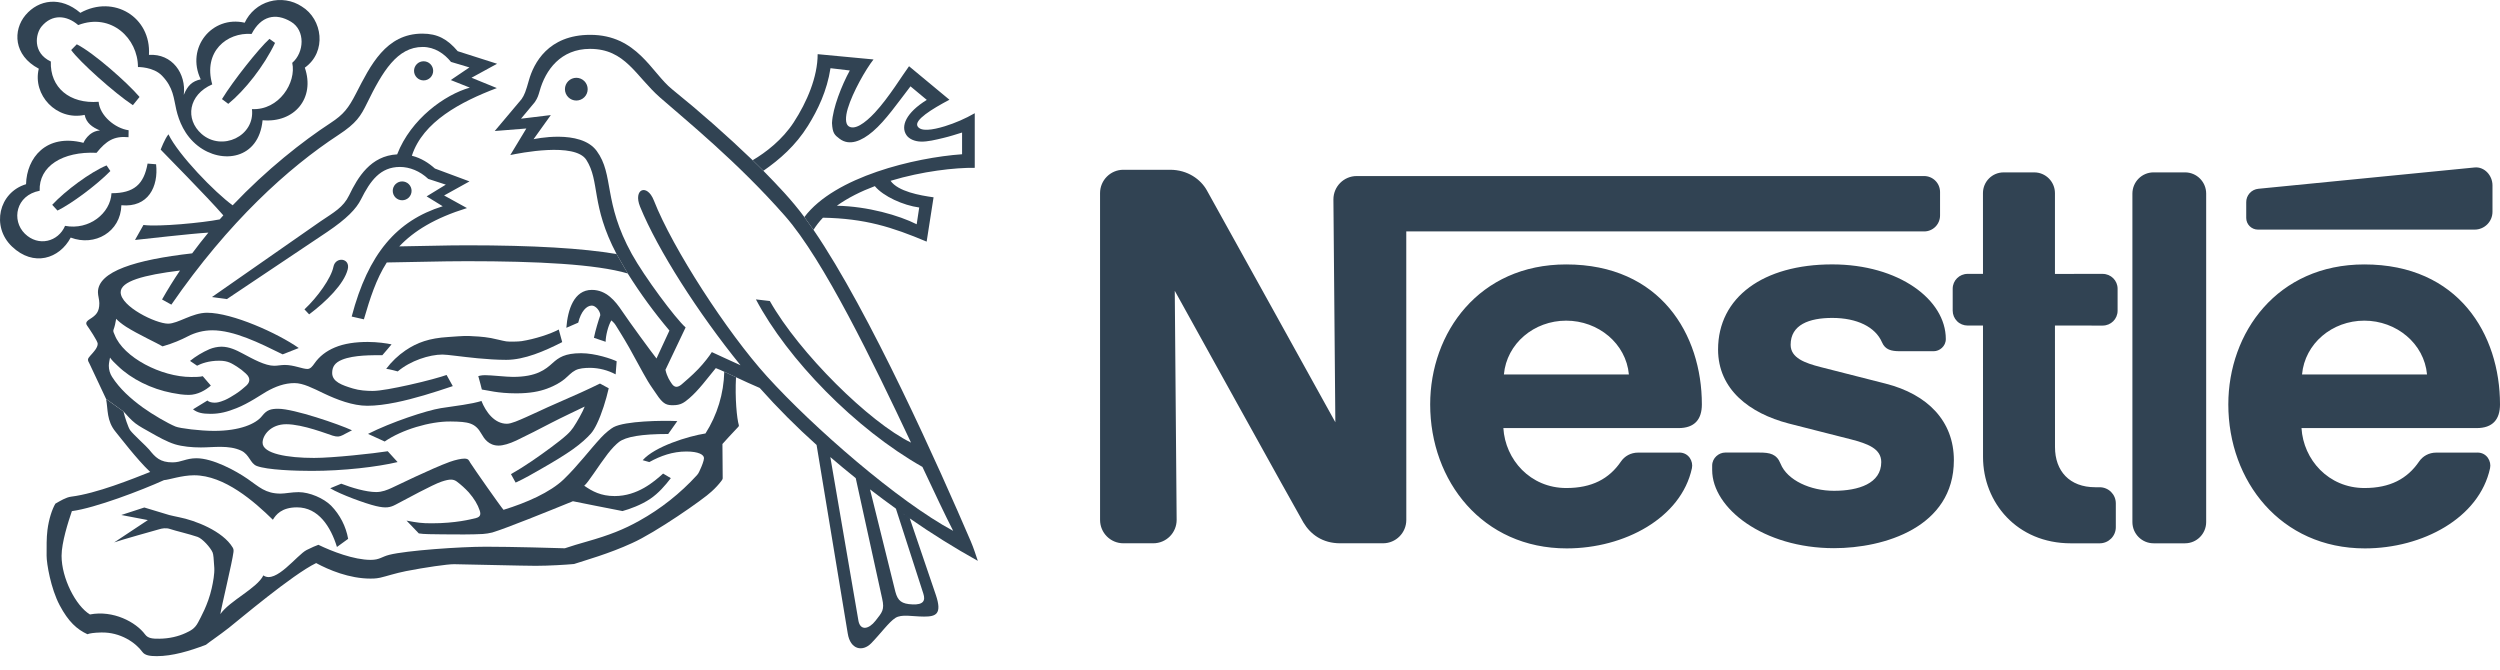 <svg width="153" height="41" viewBox="0 0 153 41" fill="none" xmlns="http://www.w3.org/2000/svg">
<path fill-rule="evenodd" clip-rule="evenodd" d="M135.018 11.848C135.018 11.13 134.44 10.549 133.721 10.549H131.8C131.081 10.549 130.503 11.133 130.503 11.851V31.95C130.503 32.668 131.082 33.25 131.8 33.25H133.723C134.44 33.25 135.018 32.665 135.018 31.948V11.848ZM137.469 12.382V13.338C137.469 13.732 137.792 14.052 138.187 14.052H151.445C152.05 14.052 152.54 13.564 152.54 12.96V11.342C152.54 10.737 152.044 10.19 151.445 10.249C151.445 10.249 138.627 11.507 138.216 11.553C138.01 11.571 137.818 11.667 137.679 11.821C137.541 11.975 137.465 12.175 137.469 12.382V12.382ZM126.735 33.251C123.437 33.251 121.361 30.749 121.361 27.965L121.359 19.923H120.415C120.296 19.923 120.178 19.9 120.067 19.854C119.957 19.809 119.856 19.742 119.772 19.657C119.687 19.573 119.62 19.473 119.575 19.363C119.529 19.252 119.505 19.134 119.505 19.015V17.668C119.505 17.166 119.914 16.761 120.418 16.761L121.359 16.762L121.357 11.818C121.357 11.118 121.921 10.55 122.622 10.55H124.498C125.196 10.55 125.763 11.122 125.763 11.822V16.763L128.684 16.762C129.187 16.762 129.597 17.166 129.597 17.67V19.016C129.597 19.52 129.188 19.925 128.687 19.925L125.763 19.924L125.766 27.363C125.766 28.822 126.651 29.819 128.231 29.819H128.497C129.044 29.819 129.488 30.258 129.488 30.805V32.264C129.488 32.812 129.045 33.251 128.499 33.251H126.735V33.251V33.251ZM95.849 16.183C90.517 16.183 87.527 20.355 87.527 24.752C87.527 29.438 90.73 33.562 95.884 33.562C99.412 33.562 102.889 31.703 103.546 28.652C103.635 28.24 103.358 27.7 102.778 27.697L100.256 27.699C99.799 27.699 99.425 27.918 99.2 28.248C98.478 29.306 97.422 29.867 95.86 29.867C93.651 29.867 92.121 28.128 92.006 26.199H102.725C103.712 26.199 104.154 25.662 104.154 24.751C104.154 20.465 101.615 16.183 95.849 16.183V16.183ZM95.849 19.624C97.817 19.624 99.516 21.024 99.688 22.919H92.038C92.21 21.024 93.881 19.624 95.849 19.624V19.624ZM144.696 16.183C139.363 16.183 136.373 20.355 136.373 24.752C136.373 29.438 139.575 33.562 144.73 33.562C148.258 33.562 151.735 31.703 152.392 28.652C152.481 28.24 152.203 27.7 151.624 27.697L149.103 27.699C148.644 27.699 148.271 27.918 148.046 28.248C147.324 29.306 146.268 29.867 144.706 29.867C142.497 29.867 140.967 28.128 140.852 26.199H151.57C152.558 26.199 153 25.662 153 24.751C153 20.465 150.46 16.183 144.696 16.183V16.183ZM144.696 19.624C146.662 19.624 148.363 21.024 148.534 22.919H140.884C141.055 21.024 142.726 19.624 144.696 19.624V19.624Z" fill="#314353"/>
<path fill-rule="evenodd" clip-rule="evenodd" d="M117.753 10.774H83.031C82.242 10.774 81.605 11.415 81.605 12.204L81.723 25.841C81.723 25.841 74.242 12.325 73.852 11.636C73.485 10.988 72.697 10.39 71.606 10.39H68.751C67.961 10.39 67.323 11.031 67.323 11.82L67.324 31.82C67.324 32.609 67.962 33.249 68.752 33.249H70.583C70.963 33.248 71.326 33.097 71.594 32.828C71.861 32.559 72.012 32.196 72.011 31.816L71.896 17.797C71.896 17.797 79.45 31.446 79.773 31.984C80.209 32.711 80.947 33.249 82.015 33.249H84.638C85.429 33.249 86.066 32.609 86.066 31.82L86.064 14.163H117.755C117.883 14.164 118.01 14.139 118.128 14.09C118.246 14.041 118.354 13.97 118.445 13.879C118.535 13.789 118.607 13.681 118.656 13.563C118.705 13.445 118.731 13.318 118.731 13.19V11.747C118.73 11.488 118.627 11.241 118.443 11.058C118.26 10.876 118.012 10.773 117.753 10.774V10.774Z" fill="#314353"/>
<path fill-rule="evenodd" clip-rule="evenodd" d="M112.133 19.457C113.642 19.457 114.772 20.005 115.179 20.951C115.374 21.407 115.752 21.494 116.271 21.494H118.348C118.693 21.494 119.084 21.199 119.084 20.75C119.084 18.336 116.207 16.181 112.131 16.181C107.915 16.181 105.146 18.19 105.146 21.389C105.146 23.837 107.079 25.294 109.457 25.915C110.541 26.2 112.393 26.656 113.293 26.892C114.265 27.147 115.133 27.444 115.133 28.277C115.133 29.589 113.747 30.037 112.237 30.037C110.805 30.037 109.378 29.396 108.969 28.376C108.731 27.783 108.318 27.697 107.689 27.697H105.577C105.208 27.697 104.785 28.014 104.785 28.494V28.766C104.785 31.102 107.919 33.548 112.241 33.548C115.306 33.548 119.577 32.275 119.577 28.164C119.577 25.783 117.985 24.134 115.392 23.476C114.378 23.22 111.942 22.6 111.412 22.462C110.467 22.218 109.587 21.91 109.587 21.1C109.587 19.874 110.72 19.457 112.133 19.457V19.457ZM35.27 6.153C35.455 6.153 35.632 6.08 35.763 5.949C35.893 5.819 35.966 5.642 35.966 5.457C35.966 5.273 35.893 5.096 35.763 4.965C35.632 4.835 35.455 4.761 35.27 4.761C35.086 4.761 34.909 4.835 34.778 4.965C34.648 5.096 34.574 5.273 34.574 5.457C34.574 5.642 34.648 5.819 34.778 5.949C34.909 6.08 35.086 6.153 35.27 6.153ZM25.925 4.921C26.08 4.921 26.229 4.859 26.339 4.749C26.448 4.639 26.51 4.491 26.51 4.335C26.51 4.18 26.448 4.031 26.339 3.921C26.229 3.811 26.08 3.75 25.925 3.75C25.769 3.75 25.62 3.811 25.511 3.921C25.401 4.031 25.339 4.18 25.339 4.335C25.339 4.491 25.401 4.639 25.511 4.749C25.62 4.859 25.769 4.921 25.925 4.921ZM18.919 19.239L18.633 18.933C19.428 18.194 20.27 17.017 20.406 16.326C20.533 15.683 21.457 15.785 21.281 16.484C21.058 17.378 19.964 18.458 18.919 19.239ZM12.989 5.164C11.526 5.797 11.312 7.297 12.338 8.198C13.575 9.282 15.616 8.337 15.419 6.677C17.079 6.762 18.149 5.048 17.885 3.845C18.623 3.212 18.697 1.861 17.811 1.331C16.862 0.762 15.968 0.98 15.399 2.077C13.879 1.966 12.422 3.162 12.989 5.164L12.285 4.857C11.357 2.916 12.982 0.932 14.976 1.39C15.121 1.077 15.331 0.799 15.593 0.575C15.854 0.351 16.161 0.186 16.493 0.092C16.824 -0.003 17.172 -0.025 17.512 0.028C17.853 0.08 18.178 0.205 18.466 0.395C19.745 1.17 20.016 3.171 18.655 4.141C19.297 6.008 18.017 7.533 16.07 7.359C15.842 9.76 13.577 10.07 12.114 8.93C11.288 8.286 10.95 7.394 10.791 6.721C10.623 6.008 10.623 5.371 9.92 4.637C9.391 4.083 8.443 4.102 8.443 4.102C8.443 2.358 6.811 0.762 4.786 1.534C4.068 0.916 3.18 0.855 2.545 1.619C2.175 2.063 1.972 3.23 3.111 3.765C3.052 5.355 4.264 6.37 6.036 6.229C6.106 7.074 7.042 7.859 7.872 7.971L7.865 8.396C6.979 8.311 6.5 8.62 5.909 9.352C3.826 9.253 2.367 10.18 2.428 11.674C0.964 11.952 0.69 13.485 1.52 14.301C2.35 15.117 3.567 14.797 3.982 13.822C5.459 14.104 6.763 13.046 6.823 11.825C8.202 11.825 8.806 11.279 9.032 10.011L9.553 10.053C9.706 11.419 9.074 12.715 7.428 12.561C7.385 14.191 5.803 15.103 4.327 14.54C3.638 15.834 2.058 16.352 0.733 15.088C-0.548 13.868 -0.08 11.779 1.594 11.273C1.632 9.674 2.813 8.155 5.107 8.741C5.107 8.741 5.402 8.027 6.12 7.984C5.642 7.788 5.28 7.524 5.181 7.031C3.45 7.4 1.981 5.807 2.374 4.204C0.813 3.382 0.788 1.839 1.562 0.923C2.369 -0.032 3.714 -0.243 4.917 0.786C6.954 -0.343 9.257 1.04 9.116 3.36C10.54 3.266 11.406 4.511 11.247 5.808C11.482 5.236 11.757 4.971 12.283 4.857L12.989 5.164V5.164Z" fill="#314353"/>
<path fill-rule="evenodd" clip-rule="evenodd" d="M16.489 2.379L16.833 2.625C16.165 4.035 14.983 5.532 13.97 6.356L13.584 6.065C14.302 4.897 15.842 2.97 16.489 2.379ZM6.522 10.123L6.754 10.467C5.91 11.332 4.348 12.486 3.519 12.887L3.195 12.535C3.997 11.67 5.53 10.537 6.522 10.123V10.123ZM8.54 5.933L8.133 6.437C7.028 5.712 4.848 3.764 4.356 3.062L4.7 2.711C5.756 3.246 7.816 5.083 8.54 5.933ZM6.491 24.419C6.617 25.051 6.511 25.751 7.081 26.434C7.282 26.674 8.389 28.13 9.191 28.883C8.101 29.312 5.921 30.199 4.351 30.396C4.037 30.436 3.684 30.656 3.388 30.825C3.192 31.16 2.989 31.76 2.904 32.437C2.843 32.921 2.852 33.459 2.852 34.009C2.852 34.493 3.108 36.015 3.649 37.037C4.191 38.059 4.711 38.516 5.352 38.815C5.478 38.759 5.757 38.718 6.192 38.708C7.377 38.681 8.305 39.336 8.714 39.898C8.87 40.114 9.184 40.156 9.597 40.156C10.553 40.156 11.604 39.841 12.603 39.461C12.816 39.285 13.418 38.884 14.009 38.42C14.6 37.957 17.892 35.165 19.348 34.46C20.115 34.876 21.375 35.41 22.675 35.41C22.75 35.41 23 35.414 23.266 35.355C23.672 35.262 24.193 35.082 24.849 34.952C26.022 34.724 27.398 34.523 27.8 34.529C28.879 34.546 32.043 34.628 32.793 34.628C33.58 34.628 34.702 34.559 35.131 34.517C35.793 34.298 37.269 33.889 38.683 33.237C40.094 32.612 43.064 30.55 43.55 30.079C43.786 29.868 43.995 29.637 44.15 29.431C44.208 29.351 44.229 29.319 44.229 29.255L44.213 27.172C44.213 27.172 44.923 26.384 45.194 26.111C45.22 26.086 45.222 26.049 45.218 26.024C45.096 25.62 44.974 24.363 45.044 23.088L44.325 22.753C44.292 24.092 43.895 25.397 43.176 26.527C42.107 26.696 40.068 27.328 39.333 28.164L39.737 28.279C40.426 27.899 41.165 27.632 42.009 27.632C42.755 27.632 43.084 27.829 43.084 28.038C43.084 28.185 42.943 28.538 42.889 28.65C42.824 28.777 42.782 28.94 42.657 29.076C41.637 30.194 40.443 31.139 39.12 31.874C38.183 32.398 37.299 32.751 35.917 33.143C35.504 33.26 34.936 33.427 34.567 33.555C34.046 33.538 31.325 33.459 29.735 33.459C28.146 33.459 24.868 33.691 23.826 33.954C23.354 34.073 23.236 34.264 22.686 34.264C21.66 34.264 20.313 33.743 19.486 33.342C19.367 33.377 19.068 33.51 18.769 33.659C18.182 33.951 16.877 35.762 16.118 35.214C15.73 36.008 14.057 36.761 13.485 37.584C13.547 37.153 14.223 34.356 14.287 33.797C14.298 33.698 14.306 33.618 14.243 33.512C13.633 32.492 11.925 31.843 10.963 31.655C10.68 31.599 10.54 31.561 10.351 31.518L8.832 31.059L7.423 31.518L9.049 31.829L6.986 33.197C7.344 33.059 9.567 32.443 9.732 32.394C9.913 32.34 10.156 32.286 10.421 32.379C10.724 32.484 11.582 32.681 12.092 32.858C12.392 32.962 12.883 33.513 13.01 33.807C13.062 33.929 13.081 34.187 13.115 34.757C13.135 35.116 13.044 35.615 12.957 36.002C12.73 37.017 12.268 37.809 12.123 38.092C11.922 38.482 11.644 38.608 11.37 38.737C10.92 38.948 10.37 39.081 9.759 39.089C9.34 39.094 9.059 39.072 8.88 38.829C8.317 38.068 6.925 37.331 5.504 37.605C4.632 37.078 3.768 35.375 3.768 34.019C3.768 33.206 4.178 31.925 4.399 31.281C5.819 31.092 8.658 30.01 10.039 29.383C10.329 29.368 11.123 29.087 11.882 29.087C13.739 29.087 15.581 30.711 16.7 31.809C16.883 31.507 17.227 31.05 18.177 31.05C19.492 31.05 20.244 32.245 20.621 33.475L21.307 32.977C21.17 32.212 20.808 31.506 20.266 30.949C19.813 30.495 18.948 30.119 18.272 30.119C17.865 30.119 17.443 30.209 17.176 30.209C16.236 30.209 15.854 29.791 15.16 29.313C14.411 28.795 13.018 28.045 12.023 28.045C11.383 28.045 11.095 28.296 10.567 28.297C9.79 28.302 9.501 27.979 9.129 27.516C8.966 27.314 8.18 26.615 7.969 26.335C7.848 26.174 7.634 25.514 7.556 25.183L6.491 24.419V24.419Z" fill="#314353"/>
<path fill-rule="evenodd" clip-rule="evenodd" d="M7.559 25.183C7.784 25.424 8.002 25.691 8.284 25.907C8.556 26.113 8.901 26.292 9.224 26.475C9.68 26.734 10.198 27.03 10.711 27.192C11.161 27.328 11.745 27.384 12.293 27.384C13.074 27.384 13.996 27.223 14.759 27.578C15.271 27.818 15.305 28.358 15.711 28.516C16.344 28.762 18.103 28.819 19.078 28.819C21.009 28.819 23.098 28.575 24.332 28.279L23.73 27.616C22.876 27.752 20.37 28.025 19.22 28.025C17.6 28.025 16.07 27.767 16.07 27.095C16.07 26.632 16.569 25.962 17.519 25.962C18.538 25.962 20.08 26.579 20.364 26.663C20.65 26.748 20.766 26.725 20.945 26.643L21.542 26.334C20.75 25.966 17.991 25.017 17.03 25.017C16.576 25.017 16.33 25.082 16.034 25.463C15.665 25.937 14.681 26.37 13.108 26.37C12.246 26.37 11.013 26.216 10.742 26.105C10.269 25.91 9.342 25.372 8.749 24.944C7.984 24.392 7.318 23.781 6.86 23.067C6.728 22.862 6.659 22.623 6.66 22.38C6.662 22.194 6.714 22.021 6.733 21.885C6.869 22.075 7.017 22.212 7.206 22.39C8.036 23.198 9.261 23.804 10.521 24.046C10.88 24.114 11.199 24.168 11.554 24.168C12.091 24.168 12.587 23.88 12.903 23.598L12.408 23.023C12.249 23.072 11.918 23.072 11.701 23.072C9.872 23.072 7.551 21.875 7.017 20.492C6.964 20.357 6.9 20.281 6.954 20.155C7.007 20.028 7.073 19.759 7.111 19.511C7.219 19.634 7.439 19.819 7.72 20C8.399 20.436 9.696 21.039 9.949 21.198C10.603 21.01 11.094 20.791 11.482 20.59C11.946 20.346 12.461 20.218 12.985 20.214C14.321 20.214 15.857 20.976 17.299 21.687L18.284 21.299C17.004 20.399 14.219 19.14 12.671 19.14C11.757 19.14 10.899 19.808 10.287 19.808C9.536 19.808 7.385 18.759 7.385 17.885C7.385 17.213 8.777 16.832 11.016 16.556C10.626 17.132 10.26 17.723 9.917 18.328L10.487 18.644C13.993 13.567 17.64 10.271 20.707 8.262C21.821 7.532 22.075 7.106 22.465 6.309C23.415 4.367 24.311 2.874 25.87 2.874C26.598 2.874 27.192 3.282 27.6 3.789L28.729 4.126L27.586 4.899L28.754 5.363C27.231 5.791 25.149 7.273 24.306 9.447C22.682 9.534 21.899 10.848 21.368 11.95C21.01 12.692 20.441 12.989 19.61 13.551L12.972 18.179L13.885 18.305L20.019 14.198C21.228 13.382 21.804 12.78 22.093 12.2C22.663 11.062 23.275 10.217 24.478 10.217C25.069 10.217 25.702 10.47 26.208 10.948L27.284 11.3L26.11 12.018L27.094 12.622C24.281 13.503 22.537 15.519 21.523 19.373L22.27 19.543C22.644 18.266 23.012 17.096 23.671 16.063C25.302 16.044 26.952 15.985 28.572 15.985C32.895 15.985 36.483 16.167 38.42 16.737L37.734 15.547C35.662 15.195 32.656 15.013 28.572 15.013C27.202 15.013 25.815 15.064 24.437 15.079C25.326 14.137 26.607 13.346 28.578 12.734L27.179 11.963L28.733 11.102L26.616 10.314C26.245 9.981 25.785 9.676 25.206 9.531C25.883 7.447 28.193 6.229 30.407 5.39L28.856 4.758L30.421 3.902L28.012 3.133C27.384 2.395 26.778 2.058 25.849 2.058C23.615 2.058 22.676 3.997 21.791 5.716C21.325 6.622 21.029 7.003 20.237 7.522C18.52 8.646 16.33 10.364 14.239 12.565C13.147 11.777 10.916 9.475 10.309 8.219C10.07 8.514 9.834 9.158 9.834 9.158C10.062 9.399 12.691 12.054 13.668 13.18L13.447 13.427C12.406 13.633 9.7 13.893 8.779 13.768L8.262 14.686C8.95 14.618 11.638 14.302 12.753 14.236C12.412 14.65 12.081 15.073 11.761 15.505C8.303 15.897 5.994 16.606 5.994 17.884C5.994 18.094 6.079 18.332 6.079 18.558C6.079 19.093 5.879 19.289 5.499 19.529C5.251 19.684 5.235 19.793 5.341 19.94C5.447 20.09 5.98 20.878 5.98 21.034C5.98 21.289 5.726 21.546 5.521 21.775C5.341 21.976 5.348 22.029 5.489 22.282L6.492 24.413L7.559 25.183V25.183ZM50.364 13.323C50.143 13.556 49.948 13.804 49.785 14.067L49.227 13.285C51.087 10.807 55.998 9.644 58.879 9.44V8.111C58.514 8.224 58.119 8.351 57.755 8.437C57.238 8.562 56.764 8.677 56.361 8.666C55.959 8.656 55.633 8.495 55.482 8.28C55.095 7.728 55.454 6.894 56.72 6.114L55.722 5.284C54.951 6.283 54.192 7.386 53.42 8.044C52.719 8.643 51.983 8.941 51.39 8.498C51.07 8.259 50.95 8.15 50.918 7.527C50.96 6.612 51.517 5.214 52.008 4.313L50.826 4.174C50.616 5.553 50.051 6.729 49.446 7.699C48.692 8.909 47.719 9.758 46.719 10.453L46.062 9.806C46.87 9.329 47.882 8.554 48.577 7.485C49.385 6.244 50.04 4.709 50.04 3.315L53.459 3.638C52.979 4.249 52.186 5.64 51.885 6.64C51.729 7.161 51.736 7.576 51.925 7.718C52.288 7.989 52.922 7.556 53.538 6.896C54.407 5.963 55.257 4.555 55.633 4.053L58.105 6.104C57.005 6.686 55.941 7.351 56.153 7.725C56.346 8.065 57.05 7.963 57.822 7.727C58.46 7.529 59.075 7.262 59.655 6.929V10.271C58.464 10.254 56.445 10.477 54.502 11.066C54.964 11.719 56.291 11.959 57.134 12.075L56.711 14.787C54.583 13.893 52.942 13.373 50.364 13.323L51.216 12.591C53.117 12.63 55.022 13.182 56.101 13.725L56.256 12.699C55.283 12.57 54.058 12.018 53.54 11.391C52.693 11.709 51.892 12.106 51.216 12.591L50.364 13.323V13.323Z" fill="#314353"/>
<path fill-rule="evenodd" clip-rule="evenodd" d="M40.177 21.939L40.969 20.23C40.038 19.129 39.186 17.963 38.42 16.741L37.735 15.551C36.152 12.544 36.728 11.107 35.884 9.784C35.185 8.691 31.793 9.371 31.23 9.489L32.212 7.864L30.278 8.018L31.917 6.071C32.096 5.817 32.18 5.586 32.37 4.91C32.659 3.884 33.541 2.132 36.123 2.132C38.988 2.132 39.876 4.451 41.126 5.458C42.832 6.836 44.478 8.287 46.06 9.805L46.717 10.452C47.563 11.318 48.429 12.207 49.227 13.284L49.785 14.066C53.234 19.102 57.52 28.728 59.415 33.137C59.598 33.563 59.729 33.996 59.842 34.325C58.412 33.529 57.022 32.661 55.678 31.726L54.828 31.128C54.294 30.743 53.767 30.35 53.245 29.949L52.371 29.262C51.845 28.841 51.327 28.411 50.816 27.972L52.541 38.017C52.668 38.608 53.173 38.511 53.581 37.99C53.989 37.469 54.144 37.327 53.989 36.639L52.371 29.262L53.245 29.949L54.797 36.217C54.947 36.782 55.186 36.961 55.847 36.99C56.508 37.018 56.649 36.765 56.508 36.33L54.829 31.128L55.679 31.726L57.269 36.398C57.677 37.595 57.269 37.735 56.552 37.735C55.834 37.735 55.188 37.566 54.793 37.82C54.4 38.073 53.906 38.764 53.316 39.37C52.794 39.903 52.036 39.764 51.881 38.763L49.975 27.231C48.75 26.135 47.588 24.97 46.495 23.742C46.007 23.532 45.524 23.314 45.045 23.087L44.326 22.752C44.156 22.67 43.983 22.596 43.807 22.529C43.28 23.162 42.774 23.869 42.183 24.375C41.869 24.645 41.655 24.799 41.191 24.799C41.048 24.799 40.871 24.797 40.705 24.703C40.529 24.604 40.363 24.405 40.178 24.123C40.038 23.909 39.831 23.636 39.65 23.332C39.273 22.7 38.867 21.906 38.501 21.264C38.09 20.542 37.737 20.004 37.688 19.915C37.615 19.778 37.415 19.608 37.415 19.608C37.213 19.936 37.065 20.568 37.065 20.917L36.348 20.674C36.443 20.2 36.634 19.587 36.738 19.292C36.738 19.038 36.454 18.701 36.221 18.701C35.894 18.701 35.557 19.059 35.388 19.746L34.66 20.062C34.745 18.954 35.124 17.741 36.221 17.741C37.108 17.741 37.657 18.417 38.079 19.05C38.5 19.681 39.883 21.57 40.177 21.939L40.726 22.634C40.822 23.068 41.005 23.319 41.095 23.458C41.285 23.754 41.496 23.733 41.781 23.468C41.911 23.349 42.329 23.009 42.733 22.587C43.085 22.22 43.427 21.774 43.564 21.548C43.967 21.729 44.717 22.088 45.32 22.353C42.73 19.162 40.251 15.289 39.175 12.655C38.73 11.566 39.6 11.201 40.019 12.274C41.159 15.187 44.492 20.335 46.94 23.035C49.77 26.157 54.959 30.675 58.334 32.489C57.845 31.534 57.199 30.163 56.453 28.575C52.347 26.252 48.196 21.987 46.262 18.323L47.113 18.422C48.913 21.605 53.213 25.852 55.754 27.087C53.432 22.158 50.408 15.911 48.049 13.224C45.122 9.891 41.926 7.314 40.4 5.972C38.895 4.65 38.275 2.991 36.109 2.991C34.322 2.991 33.383 4.277 33.025 5.576C32.95 5.829 32.909 5.987 32.73 6.251L31.886 7.264L33.71 7.042L32.654 8.519C32.654 8.519 35.515 7.877 36.517 9.236C37.594 10.702 36.899 12.347 38.668 15.546C39.447 16.951 41.329 19.479 41.959 20.04L40.725 22.634L40.177 21.939V21.939ZM12.062 22.381L11.629 22.088C11.992 21.796 12.393 21.555 12.82 21.369C13.05 21.275 13.296 21.223 13.544 21.217C14.029 21.217 14.447 21.42 14.855 21.637C15.5 21.981 16.225 22.385 16.78 22.385C16.991 22.385 17.196 22.335 17.434 22.335C17.984 22.335 18.511 22.581 18.813 22.581C18.996 22.581 19.123 22.417 19.243 22.244C19.546 21.808 19.964 21.485 20.498 21.262C21.071 21.022 21.761 20.927 22.51 20.927C23.101 20.927 23.668 21.012 23.963 21.075C23.963 21.075 23.512 21.618 23.399 21.739C22.803 21.739 21.667 21.718 20.938 22.013C20.49 22.194 20.329 22.454 20.329 22.826C20.329 23.363 20.93 23.574 21.599 23.776C21.993 23.896 22.435 23.925 22.808 23.925C23.268 23.925 24.148 23.753 25.019 23.561C26.069 23.33 27.046 23.054 27.331 22.948L27.711 23.63C26.541 24.026 25.346 24.401 24.236 24.627C23.609 24.755 23.011 24.833 22.478 24.833C21.587 24.833 20.62 24.459 19.826 24.081C19.155 23.761 18.557 23.445 18.022 23.445C17.421 23.445 16.856 23.653 16.299 23.971C16.027 24.127 15.205 24.693 14.473 24.98C13.911 25.204 13.453 25.327 12.884 25.327C12.377 25.327 12.075 25.255 11.812 25.051L12.694 24.511C12.807 24.623 13.011 24.643 13.137 24.643C13.264 24.643 13.415 24.627 13.761 24.484C13.959 24.401 14.247 24.224 14.415 24.115C14.764 23.89 14.879 23.759 15.016 23.651C15.283 23.44 15.381 23.16 15.041 22.857C14.874 22.699 14.693 22.559 14.499 22.436C14.194 22.254 13.974 22.076 13.423 22.076C12.772 22.073 12.313 22.252 12.062 22.381V22.381Z" fill="#314353"/>
<path fill-rule="evenodd" clip-rule="evenodd" d="M24.342 22.731C24.342 22.731 23.818 22.586 23.635 22.572C23.965 22.134 24.364 21.753 24.817 21.444C25.532 20.96 26.281 20.695 27.415 20.626C27.723 20.608 28.351 20.548 28.702 20.563C29.018 20.577 29.553 20.598 30.046 20.689C30.394 20.754 30.719 20.851 30.988 20.893C31.153 20.918 31.724 20.91 31.923 20.878C32.725 20.752 33.689 20.442 34.196 20.166L34.407 20.937C33.323 21.49 32.099 22.023 30.979 22.023C30.408 22.023 29.802 21.98 29.237 21.927C28.241 21.832 27.379 21.699 27.082 21.699C26.276 21.699 25.115 22.075 24.342 22.731V22.731ZM23.543 27.02L22.523 26.554C23.937 25.838 26.096 25.121 26.981 24.979C27.868 24.84 28.881 24.733 29.464 24.536C29.732 25.212 30.26 25.934 31.02 25.934C31.297 25.934 31.752 25.724 32.21 25.522C32.725 25.295 33.241 25.047 33.509 24.927C33.798 24.8 34.737 24.387 35.533 24.032C35.931 23.852 36.327 23.665 36.719 23.473L37.254 23.763C37.094 24.465 36.827 25.329 36.526 25.948C36.408 26.191 36.29 26.39 36.163 26.534C35.931 26.796 35.556 27.144 35.066 27.491C34.531 27.871 33.879 28.261 33.188 28.657C32.648 28.969 32.106 29.284 31.557 29.535L31.271 29.018C32.119 28.538 32.98 27.932 33.737 27.371C34.095 27.106 34.442 26.837 34.69 26.61C34.874 26.442 34.989 26.303 35.081 26.168C35.306 25.837 35.672 25.191 35.784 24.881C35.468 25.035 34.273 25.599 33.738 25.879C33.134 26.197 32.155 26.695 31.607 26.955C31.175 27.158 30.79 27.27 30.513 27.27C29.901 27.27 29.623 26.829 29.472 26.563C29.085 25.872 28.671 25.809 27.58 25.795C26.314 25.779 24.577 26.303 23.543 27.02V27.02ZM29.489 23.839C29.489 23.839 29.341 23.237 29.271 23.018C29.271 23.018 29.447 22.96 29.679 22.96C30.059 22.96 30.997 23.066 31.386 23.066C32.851 23.066 33.392 22.605 33.822 22.216C34.189 21.886 34.566 21.616 35.563 21.616C36.442 21.616 37.451 21.971 37.74 22.111L37.677 22.911C37.202 22.658 36.674 22.521 36.136 22.512C35.773 22.512 35.445 22.541 35.215 22.661C34.956 22.795 34.798 22.996 34.554 23.196C34.296 23.409 33.941 23.615 33.478 23.785C33.014 23.956 32.44 24.073 31.584 24.073C30.454 24.072 29.841 23.883 29.489 23.839V23.839Z" fill="#314353"/>
<path fill-rule="evenodd" clip-rule="evenodd" d="M20.208 29.882L20.884 29.602C21.503 29.842 22.398 30.114 23.02 30.114C23.395 30.114 23.704 29.98 23.958 29.866C24.157 29.777 26.408 28.673 27.525 28.267C27.88 28.139 28.241 28.067 28.416 28.067C28.683 28.067 28.699 28.187 28.774 28.31C28.985 28.647 30.647 31.019 30.815 31.201C32.224 30.769 33.667 30.134 34.5 29.336C35.368 28.499 36.088 27.531 36.784 26.782C37.052 26.492 37.384 26.231 37.549 26.143C38.269 25.76 40.51 25.728 41.452 25.77L40.894 26.56C39.233 26.56 38.304 26.731 37.886 27.046C37.71 27.178 37.443 27.447 37.189 27.778C36.622 28.517 36.003 29.529 35.755 29.727C36.241 30.064 36.773 30.359 37.616 30.359C39.022 30.359 40.03 29.479 40.582 28.982L41.055 29.263C40.705 29.717 40.306 30.181 39.796 30.528C39.231 30.912 38.519 31.16 38.097 31.277C37.281 31.123 35.484 30.76 35.063 30.675C33.508 31.309 30.976 32.333 30.126 32.589C29.938 32.636 29.746 32.666 29.552 32.68C28.88 32.717 27.945 32.712 27.094 32.702C26.49 32.694 25.918 32.697 25.631 32.645L24.881 31.862C25.543 31.988 25.8 32.026 26.419 32.026C27.882 32.026 28.823 31.782 29.134 31.703C29.395 31.636 29.438 31.485 29.36 31.249C29.237 30.873 29.02 30.517 28.691 30.136C28.465 29.89 28.218 29.667 27.952 29.467C27.751 29.329 27.555 29.294 27.003 29.483C26.491 29.657 24.902 30.517 24.218 30.881C23.879 31.061 23.616 31.114 23.009 30.97C22.365 30.819 20.826 30.256 20.208 29.882V29.882ZM24.612 12.256C24.765 12.256 24.912 12.196 25.02 12.088C25.128 11.979 25.189 11.833 25.189 11.68C25.189 11.527 25.128 11.38 25.02 11.272C24.912 11.164 24.765 11.103 24.612 11.103C24.459 11.103 24.313 11.164 24.204 11.272C24.096 11.38 24.036 11.527 24.036 11.68C24.036 11.833 24.096 11.979 24.204 12.088C24.313 12.196 24.459 12.256 24.612 12.256V12.256Z" fill="#314353"/>
</svg>